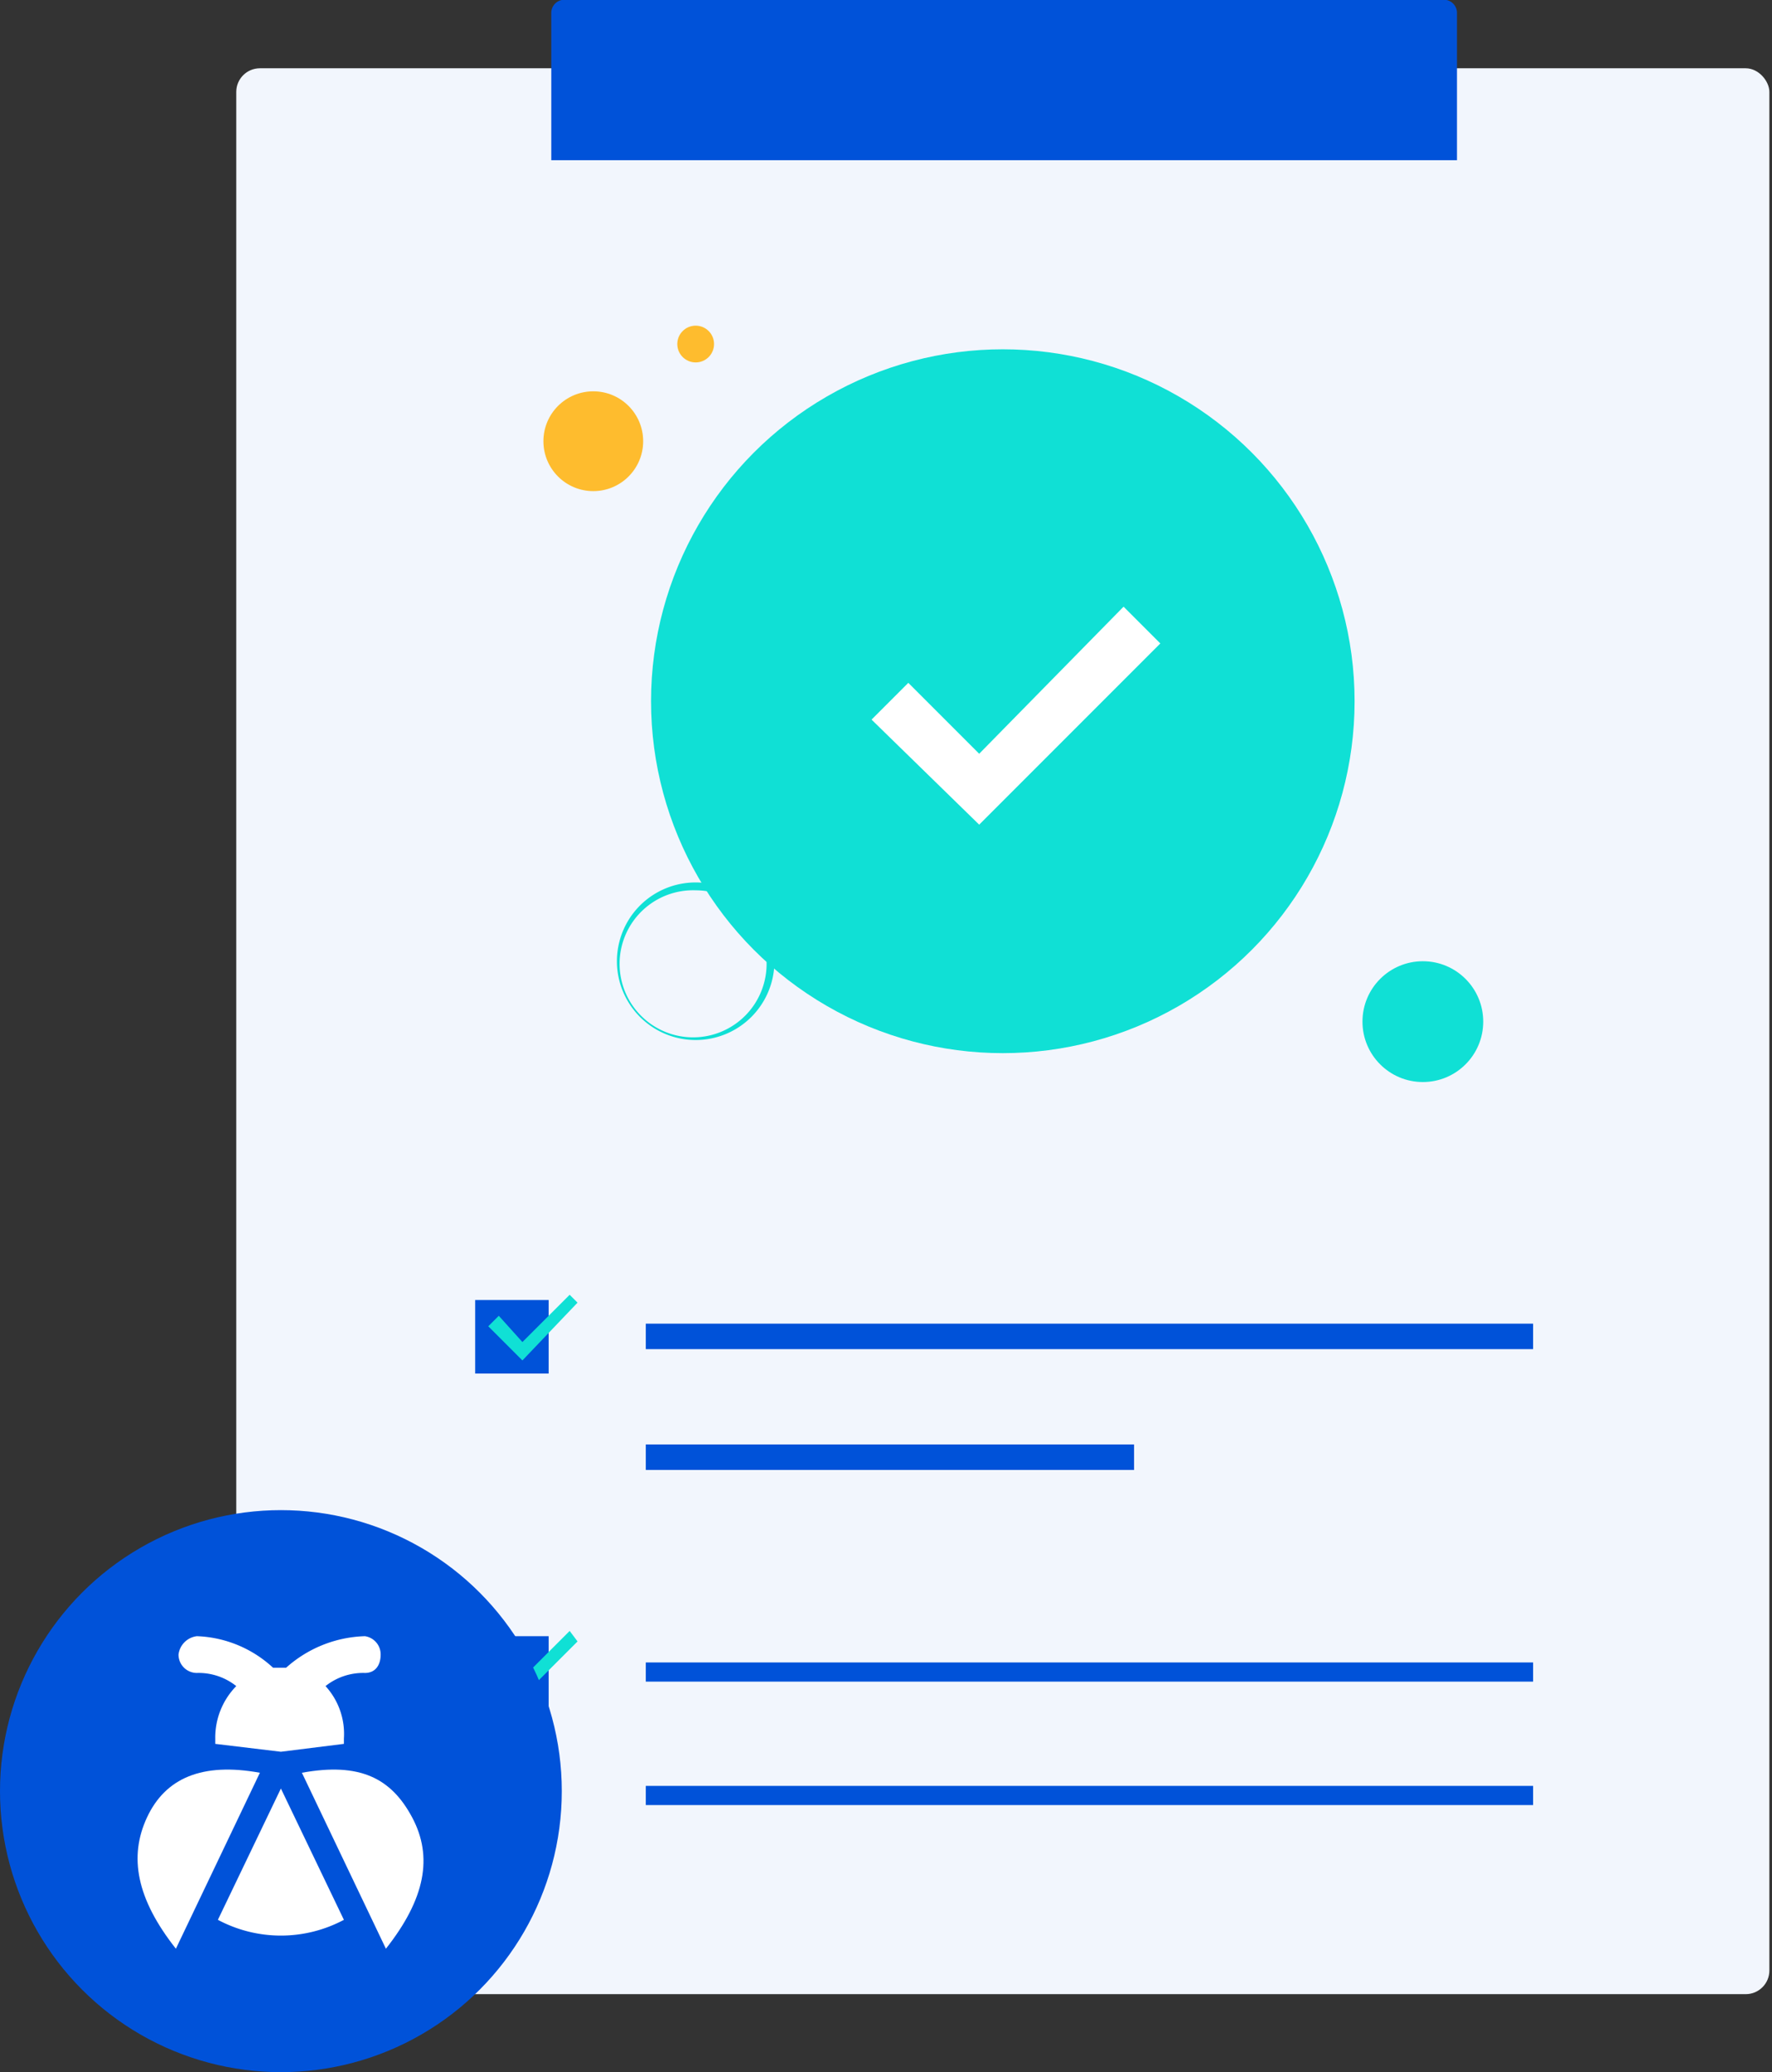 <svg id="图层_1" data-name="图层 1" xmlns="http://www.w3.org/2000/svg" viewBox="0 0 67.5 78.9">
    <rect x="0" y="0" width="67.5" height="78.9" fill="#333333" stroke="none"/>
    <defs>
        <style>
            .cls-1{fill:#f2f6fd;}.cls-2{fill:#0052d9;}.cls-3{fill:#10e0d5;}.cls-4{fill:#febc2e;}.cls-5,.cls-6{fill:#fff;}.cls-6{fill-rule:evenodd;}
        </style>
    </defs>
    <title></title>
    <rect class="cls-1" x="9" y="2.6" width="58.4" height="73.33" rx="0.9"/>
    <path class="cls-2" d="M55.5,6.1H21V.5a.5.5,0,0,1,.4-.5H55.1a.5.5,0,0,1,.4.5Z"/>
    <circle class="cls-3" cx="38.2" cy="26.7" r="13.4"/>
    <circle class="cls-3" cx="54.2" cy="38.9" r="2.3"/>
    <circle class="cls-4" cx="22.6" cy="16.8" r="1.9"/>
    <path class="cls-3"
          d="M26.5,39.6a3,3,0,1,1,3-3A3,3,0,0,1,26.5,39.6Zm0-5.7a2.8,2.8,0,1,0,2.7,2.7A2.7,2.7,0,0,0,26.5,33.9Z"/>
    <circle class="cls-4" cx="26.5" cy="13.1" r="0.7"/>
    <polygon class="cls-5" points="37.3 31.4 33.2 27.4 34.6 26 37.3 28.7 42.8 23.1 44.2 24.5 37.3 31.4"/>
    <rect class="cls-2" x="24.6" y="50.4" width="33.8" height="0.97"/>
    <rect class="cls-2" x="24.6" y="55" width="18.6" height="0.97"/>
    <rect class="cls-2" x="18.1" y="49.5" width="2.8" height="2.8"/>
    <polygon class="cls-3" points="19.9 51.8 18.6 50.5 19 50.1 19.9 51.1 21.7 49.3 22 49.6 19.9 51.8"/>
    <rect class="cls-2" x="24.6" y="63.3" width="33.8" height="0.73"/>
    <rect class="cls-2" x="24.6" y="68" width="33.8" height="0.73"/>
    <rect class="cls-2" x="18.1" y="62.3" width="2.8" height="2.8"/>
    <polygon class="cls-3" points="19.9 64.6 18.6 63.3 19 63 19.9 63.9 21.7 62.1 22 62.5 19.9 64.6"/>
    <circle class="cls-2" cx="10.7" cy="68.2" r="10.7"/>
    <path class="cls-6"
          d="M10.7,66.7l2.4-.3v-.2a2.7,2.7,0,0,0-.7-2,2.3,2.3,0,0,1,1.5-.5c.4,0,.6-.3.6-.7a.7.7,0,0,0-.6-.7,4.7,4.7,0,0,0-3,1.2h-.5a4.5,4.5,0,0,0-2.9-1.2.8.8,0,0,0-.7.7.7.7,0,0,0,.7.7,2.3,2.3,0,0,1,1.5.5,2.8,2.8,0,0,0-.8,2v.2Z"/>
    <path class="cls-6" d="M10.7,68.1l-2.4,5a5.1,5.1,0,0,0,4.8,0Z"/>
    <path class="cls-6" d="M9.9,67.5c-2.2-.4-3.6.2-4.3,1.7s-.4,3.1,1.1,5Z"/>
    <path class="cls-6" d="M11.5,67.5l3.2,6.7c1.5-1.9,1.8-3.5,1-5S13.7,67.1,11.5,67.5Z"/>
</svg>

